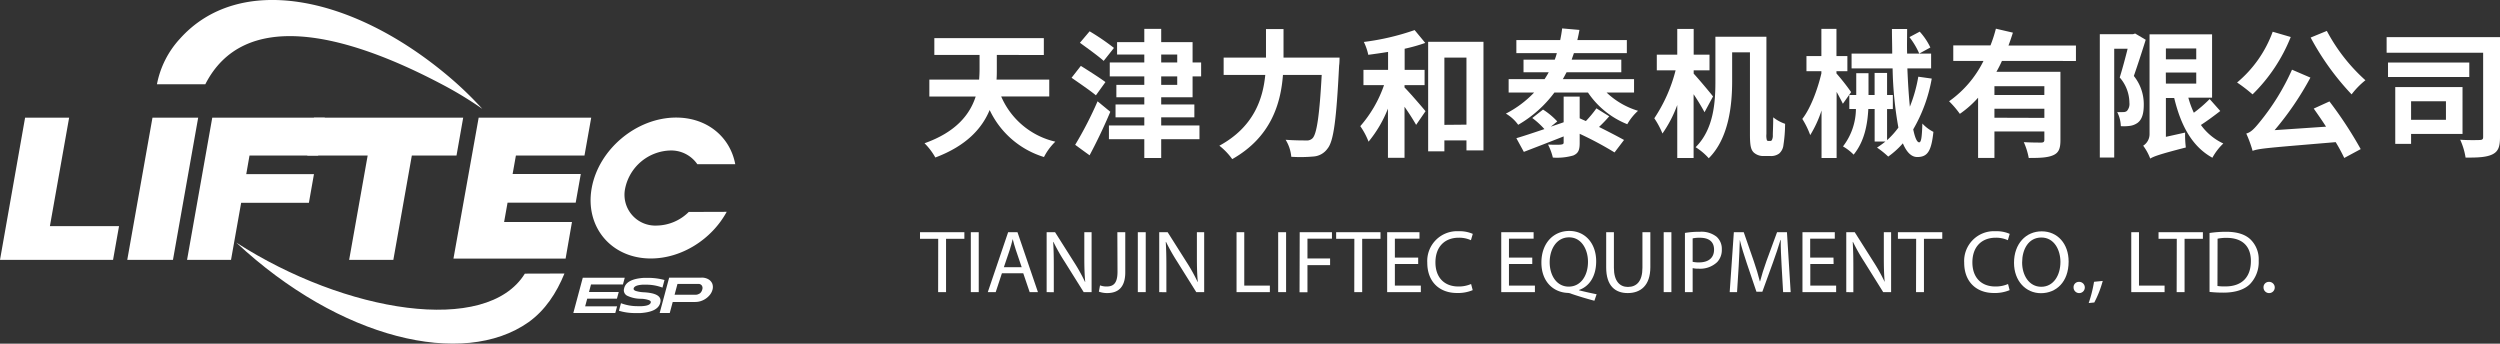 <?xml version="1.0" encoding="UTF-8"?> <svg xmlns="http://www.w3.org/2000/svg" viewBox="0 0 631.76 86.84"><rect x="0" y="0" width="631.76" height="86.84" fill="#333333" stroke="none"/><defs><style>.cls-1{fill:#fff;}</style></defs><title>logo-mechanical</title><g id="图层_2" data-name="图层 2"><g id="图层_1-2" data-name="图层 1"><path class="cls-1" d="M50.08,29.74,43.71,65.67H32.16l6.37-35.93Z"></path><path class="cls-1" d="M17.47,29.74,12.61,57.15H30.08l-1.51,8.52H0L6.34,29.74Z"></path><path class="cls-1" d="M82.08,29.74l-1.69,9.57H63.05L62.23,44H79.34l-1.28,7.25H60.94L58.38,65.67H47.27l6.37-35.94Z"></path><path class="cls-1" d="M117.05,29.74l-1.69,9.57H104.07L99.4,65.67H88.23l4.68-26.36H77.65l1.69-9.57Z"></path><polygon class="cls-1" points="147.7 39.31 149.4 29.74 120.96 29.74 114.59 65.35 142.93 65.35 144.54 56.1 127.39 56.1 128.26 51.22 145.48 51.22 146.77 43.97 129.54 43.97 130.37 39.31 147.7 39.31"></polygon><path class="cls-1" d="M149.35,71.88l-.51,1.91h7.52l-.46,1.69h-7.51l-.52,1.93h8.07l-.45,1.69H144.88l2.39-8.92h10.61l-.46,1.7Z"></path><path class="cls-1" d="M161.3,77.37l.9,0q2.07-.11,2.25-.93c.07-.25-.1-.45-.51-.61a6.89,6.89,0,0,0-1.89-.33,8,8,0,0,1-3.54-.76,1.54,1.54,0,0,1-.8-1.82q.49-2.39,4.92-2.7l1.15,0a15.34,15.34,0,0,1,4.14.54l-.51,1.92a11.53,11.53,0,0,0-4.22-.74l-.82,0c-1.35.09-2.1.4-2.24.94-.07.25.09.46.47.62a7.57,7.57,0,0,0,1.9.35q4.92.22,4.37,2.57c-.34,1.6-2,2.49-5,2.69l-1.28,0a13.85,13.85,0,0,1-4.18-.58l.51-1.91A11.75,11.75,0,0,0,161.3,77.37Z"></path><path class="cls-1" d="M179,70.57a2.29,2.29,0,0,1,1,1.12,2.48,2.48,0,0,1,.05,1.53,3.59,3.59,0,0,1-.88,1.54,4.75,4.75,0,0,1-1.57,1.13,4.55,4.55,0,0,1-1.92.42H170l-.75,2.79H166.7l2.4-8.94h8.15A3.27,3.27,0,0,1,179,70.57Zm-2.17,3.6a1.82,1.82,0,0,0,.63-1,1.14,1.14,0,0,0-.1-1,1,1,0,0,0-.9-.42H171.2l-.73,2.73h5.15A1.77,1.77,0,0,0,176.78,74.17Z"></path><path class="cls-1" d="M174.05,53.56A11.72,11.72,0,0,1,166,57a7.79,7.79,0,0,1-8-9.49,12,12,0,0,1,11.36-9.48,8,8,0,0,1,6.85,3.46h9.59c-1.28-6.87-7.08-11.78-14.94-11.78-10,0-19.56,8-21.33,17.8s4.92,17.81,14.93,17.81c7.86,0,15.44-4.91,19.18-11.79Z"></path><path class="cls-1" d="M132.63,69.15c-9.69,15.67-45.33,9.9-72.93-7.85,26.19,24.42,57.35,31.78,73.86,20.12,4.2-3,7.06-7.35,9.08-12.3Z"></path><path class="cls-1" d="M112.92,18.94C88.47-1.46,60.24-6.74,45.45,9.81A23.43,23.43,0,0,0,39.66,21.3H51.88c9.63-18.92,34.64-13.37,60.29.27a94.08,94.08,0,0,1,9.71,5.94A90.3,90.3,0,0,0,112.92,18.94Z"></path><path class="cls-1" d="M253,24.37A19.72,19.72,0,0,0,266.69,35.8a14.59,14.59,0,0,0-2.87,3.88A22.39,22.39,0,0,1,250.09,27.8c-1.92,4.64-5.87,9.05-13.73,12a16.13,16.13,0,0,0-2.73-3.6c8.07-2.86,11.5-7.37,12.93-11.81H234.85V20.11h12.58c.07-.94.11-1.82.11-2.69V13.89H236.11V9.63h27.67v4.26H251.9v3.6c0,.84,0,1.71-.07,2.62h13.32v4.26Z"></path><path class="cls-1" d="M276.94,24.09c-1.36-1.15-4.19-3.07-6.15-4.44l2.34-3c1.86,1.16,4.76,3,6.22,4.09Zm3.64,4.16c-1.54,3.67-3.43,7.62-5.24,11L271.7,36.6a93.73,93.73,0,0,0,5.66-11ZM278.9,15.39c-1.33-1.22-4.12-3.21-6-4.58l2.45-2.9a59.14,59.14,0,0,1,6.15,4.2Zm14.54,9.19V26.4h8.38v3.25h-8.38v2.06h9.67v3.46h-9.67v4.75h-4.27V35.17h-8.94V31.71h8.94V29.65H281.9V26.4h7.27V24.58h-7.06V21.44h7.06V19.31h-8.73V15.78h8.73v-2h-6.88V10.64h6.88V7.29h4.27v3.35h7.93v5.14h2.16v3.53h-2.16v5.27Zm0-8.8h4.05v-2h-4.05Zm0,5.66h4.05V19.31h-4.05Z"></path><path class="cls-1" d="M338.51,14.55s0,1.44-.11,2c-.7,13.91-1.4,19.15-2.93,21a4.74,4.74,0,0,1-3.57,2,36.73,36.73,0,0,1-5.59.07,9.7,9.7,0,0,0-1.43-4.3c2.2.17,4.26.17,5.17.17a2,2,0,0,0,1.64-.56c1.05-1.08,1.75-5.66,2.31-16h-9.79c-.55,7.23-3,15.72-12.82,21.28a16.55,16.55,0,0,0-3.25-3.39c8.67-4.72,11-11.78,11.6-17.89H309.22V14.55h10.7V7.35h4.43v7.2Z"></path><path class="cls-1" d="M354.93,22.1c1.4,1.4,4.54,5.07,5.31,6l-2.38,3.46c-.66-1.19-1.78-2.94-2.93-4.58v12.9h-4.19V27.45a30.87,30.87,0,0,1-4.9,8.35,18.22,18.22,0,0,0-2.09-3.92,31.25,31.25,0,0,0,6-10.37h-5.2V17.66h6.22V13.12c-1.72.28-3.39.52-5,.73a13.92,13.92,0,0,0-1.12-3.25,61.93,61.93,0,0,0,12.83-3l2.69,3.25a44.6,44.6,0,0,1-5.21,1.47v5.34H360v3.85h-5.07Zm19.95-11.53V38h-4.3V35.48H365v2.76H360.9V10.57Zm-4.3,20.93V14.55H365v17Z"></path><path class="cls-1" d="M406,23.39A19.73,19.73,0,0,0,413.94,28a13.39,13.39,0,0,0-2.72,3.39,21.66,21.66,0,0,1-9.93-8H392.8a30.18,30.18,0,0,1-9.15,8.15,9.92,9.92,0,0,0-3.11-2.83,26.4,26.4,0,0,0,7.13-5.32h-6.43V20h9.08c.39-.59.73-1.15,1.05-1.74H385V15.08h7.89a15,15,0,0,0,.53-1.65H383.19V10.12h11.08c.21-1,.38-2,.49-2.94l4.37.38c-.14.84-.32,1.68-.53,2.56h12.51v3.31H397.73c-.18.56-.39,1.09-.56,1.65h12.54v3.18H395.88c-.32.59-.6,1.15-.95,1.74h18v3.39Zm.66,6a34.91,34.91,0,0,1-2.58,2.69c2.38,1.19,4.68,2.38,6.32,3.29L408,38.52a85.81,85.81,0,0,0-8.81-4.71v2.34c0,1.78-.35,2.58-1.61,3.14a14.82,14.82,0,0,1-5.17.53,14.36,14.36,0,0,0-1.22-3.29c1.36.07,2.9.07,3.32,0s.63-.14.63-.53V34.47c-3.53,1.4-7.17,2.8-10.06,3.91l-1.89-3.46c1.89-.55,4.37-1.39,7.09-2.3a20.39,20.39,0,0,0-3.07-2.8l2.72-2.13a17.85,17.85,0,0,1,3.6,3l-1.64,1.33c1.08-.39,2.17-.73,3.25-1.12V24.41h4.05v5.48c.53.25,1,.46,1.57.7a28.69,28.69,0,0,0,2.66-3.21Z"></path><path class="cls-1" d="M430.74,28.36c-.63-1.19-1.71-3-2.76-4.55V39.92h-4.13V26.54a31.42,31.42,0,0,1-3.74,7.2,20.74,20.74,0,0,0-2.06-3.85,39.14,39.14,0,0,0,5.38-12.12h-4.75V13.82h5.17V7.32H428v6.5h4v3.95h-4v.84c1.18,1.25,4.22,4.89,4.89,5.76Zm16.6,7.26a.45.45,0,0,0,.41-.21,2.47,2.47,0,0,0,.25-1.29c0-.7.1-2.41.1-4.47a10.19,10.19,0,0,0,3,1.64,36.23,36.23,0,0,1-.42,5.38,3.29,3.29,0,0,1-1.08,2.13,3.44,3.44,0,0,1-2.17.63h-1.89a3.56,3.56,0,0,1-2.41-.94c-.63-.7-.91-1.5-.91-4.51V13.23h-4.5v7.33c0,5.91-.81,14.36-5.91,19.43a15.23,15.23,0,0,0-3.32-2.79c4.61-4.58,5-11.43,5-16.67V9.28h12.89v24.6a4.38,4.38,0,0,0,.11,1.53.42.42,0,0,0,.35.21Z"></path><path class="cls-1" d="M465.7,26.22c-.35-.73-.95-1.88-1.58-3V39.92h-3.81v-12a28.87,28.87,0,0,1-2.86,6.22,21.28,21.28,0,0,0-2-4.09c2.06-2.62,3.85-7.37,4.82-11.5V18h-3.77V14.17h3.77V7.29h3.81v6.88h2.76V18h-2.76v.56a54.52,54.52,0,0,1,3.71,4.72Zm22.46-6.36a38.86,38.86,0,0,1-4.68,12.83c.42,2.06.94,3.28,1.5,3.28s.7-1.5.81-4.75a9.75,9.75,0,0,0,2.79,2.1c-.52,4.92-1.5,6.36-4.09,6.36-1.53,0-2.72-1.3-3.63-3.46a21.07,21.07,0,0,1-3.7,3.35,22.09,22.09,0,0,0-2.83-2.27c.76-.49,1.46-1,2.13-1.54h-2.73V27.55h-1.6c-.21,4-1,8.21-3.71,11.53A12.37,12.37,0,0,0,465.73,37,15.72,15.72,0,0,0,469,27.55h-1.67V24h1.75V18.5h3.1V24h1.54V18.43h3.15V24h1.46v3.56h-1.46v7.86a20.31,20.31,0,0,0,2.86-3.18,93.17,93.17,0,0,1-1.46-14.95H467.9V13.54h10.27c0-2-.07-4.16-.07-6.22h3.84c0,2.1-.07,4.19,0,6.22H488v3.74h-6c.14,3.56.35,6.88.63,9.68a36.59,36.59,0,0,0,2.13-7.58ZM485.12,8a16.24,16.24,0,0,1,2.69,4L485,13.54a19.1,19.1,0,0,0-2.48-4.16Z"></path><path class="cls-1" d="M505.9,15.39a29.78,29.78,0,0,1-1.4,2.76h16.18V35.41c0,2.07-.39,3.18-1.82,3.81s-3.36.7-6.19.7a17.28,17.28,0,0,0-1.25-4c1.78.11,3.8.11,4.4.11s.8-.21.8-.7v-2.1H504v6.68h-4.13V24.69a25.53,25.53,0,0,1-4.61,4.08,24,24,0,0,0-2.72-3.18,27.13,27.13,0,0,0,8.7-10.2H493.6V11.48H503a34.61,34.61,0,0,0,1.37-4.23l4.3,1c-.35,1.08-.7,2.16-1.12,3.25h17.05v3.91Zm10.72,6.4H504V24h12.61Zm0,8V27.48H504v2.27Z"></path><path class="cls-1" d="M542.23,10.05c-.91,2.93-2.06,6.46-3,9.15a11.38,11.38,0,0,1,2.51,7.27c0,2.24-.45,3.74-1.57,4.58a4.37,4.37,0,0,1-1.95.76,11.15,11.15,0,0,1-2.28.07,8.39,8.39,0,0,0-.91-3.56,11.69,11.69,0,0,0,1.51,0,1.42,1.42,0,0,0,.94-.28,2.66,2.66,0,0,0,.63-2.07,9.82,9.82,0,0,0-2.45-6.39c.67-2.13,1.44-5,2-7.27h-3.39v27.5h-3.64V8.65H539l.56-.18Zm18.84,18c-1.51,1.18-3.32,2.51-4.89,3.53a14.44,14.44,0,0,0,5.66,4.68,14.59,14.59,0,0,0-2.76,3.6c-5.21-2.87-8-8.25-9.65-15.1h-2.1v9.82l4.86-1.08a25.59,25.59,0,0,0,.18,3.77c-6.82,1.75-8.11,2.27-9,2.8a13.27,13.27,0,0,0-1.78-3.25,3.45,3.45,0,0,0,1.61-3V8.68H559v16h-6a24.15,24.15,0,0,0,1.39,3.81,33.77,33.77,0,0,0,4-3.46ZM547.33,12.25V15H555V12.25Zm0,8.87H555V18.33h-7.69Z"></path><path class="cls-1" d="M578.88,9.35a42.09,42.09,0,0,1-9.65,14.5,38.85,38.85,0,0,0-3.91-3,30.1,30.1,0,0,0,9-12.83Zm9.78,16.28a99.86,99.86,0,0,1,7.9,12.05l-4.16,2.24a43.89,43.89,0,0,0-2.16-4c-16.92,1.43-19.29,1.57-21,2.2a30.5,30.5,0,0,0-1.6-4.37c1.15-.31,2-1.19,3.28-2.76a58.59,58.59,0,0,0,8.28-13.38l4.65,2a75.73,75.73,0,0,1-9.05,13.28l13-.88c-1-1.57-2.13-3.18-3.11-4.57ZM588,7.81a45.11,45.11,0,0,0,9.75,12.47,20,20,0,0,0-3.49,3.57A66.31,66.31,0,0,1,583.91,9.49Z"></path><path class="cls-1" d="M631.76,34.65c0,2.37-.42,3.63-1.92,4.36s-3.67.84-6.78.81a17.13,17.13,0,0,0-1.36-4.51c2,.14,4.26.1,4.93.07s.87-.18.87-.77V13.33H603.11V9.38h28.65ZM624,19.45H603.46V15.81H624ZM609.29,33.84v2.52h-4V22h17V33.84Zm0-8.25v4.69h8.81V25.59Z"></path><path class="cls-1" d="M237.09,60.34h-4.6V58.68H243.7v1.66h-4.63V73.82h-2Z"></path><path class="cls-1" d="M247.33,58.68V73.82h-2V58.68Z"></path><path class="cls-1" d="M253.19,69.05l-1.57,4.77h-2l5.14-15.14h2.36l5.17,15.14h-2.09l-1.62-4.77Zm5-1.52-1.48-4.36c-.34-1-.57-1.89-.79-2.76h0c-.22.9-.47,1.82-.76,2.74l-1.48,4.38Z"></path><path class="cls-1" d="M264.49,73.82V58.68h2.13l4.85,7.66a42.41,42.41,0,0,1,2.72,4.91l.05,0c-.18-2-.23-3.86-.23-6.22V58.68h1.84V73.82h-2l-4.81-7.69a46.15,46.15,0,0,1-2.83-5l-.07,0c.12,1.91.16,3.73.16,6.25v6.47Z"></path><path class="cls-1" d="M282.36,58.68h2V68.81c0,4-2,5.25-4.58,5.25a6.11,6.11,0,0,1-2.09-.36l.29-1.59a4.59,4.59,0,0,0,1.64.29c1.75,0,2.78-.79,2.78-3.75Z"></path><path class="cls-1" d="M289.53,58.68V73.82h-2V58.68Z"></path><path class="cls-1" d="M292.94,73.82V58.68h2.13l4.85,7.66a42.41,42.41,0,0,1,2.72,4.91l.05,0c-.18-2-.23-3.86-.23-6.22V58.68h1.84V73.82h-2l-4.81-7.69a49.73,49.73,0,0,1-2.83-5l-.07,0c.12,1.91.16,3.73.16,6.25v6.47Z"></path><path class="cls-1" d="M312.48,58.68h1.95v13.5h6.47v1.64h-8.42Z"></path><path class="cls-1" d="M325,58.68V73.82h-2V58.68Z"></path><path class="cls-1" d="M328.44,58.68h8.15v1.64H330.4v5h5.72V67H330.4v6.85h-2Z"></path><path class="cls-1" d="M342.25,60.34h-4.6V58.68h11.21v1.66h-4.63V73.82h-2Z"></path><path class="cls-1" d="M358.38,66.72h-5.89v5.46h6.56v1.64h-8.51V58.68h8.17v1.64h-6.22V65.1h5.89Z"></path><path class="cls-1" d="M372.16,73.32a9.61,9.61,0,0,1-4,.72c-4.27,0-7.48-2.7-7.48-7.66a7.53,7.53,0,0,1,7.9-7.95,8.31,8.31,0,0,1,3.6.67l-.47,1.6a7.16,7.16,0,0,0-3.06-.63c-3.55,0-5.91,2.27-5.91,6.24,0,3.71,2.14,6.09,5.82,6.09a7.87,7.87,0,0,0,3.19-.63Z"></path><path class="cls-1" d="M387.21,66.72h-5.89v5.46h6.56v1.64h-8.51V58.68h8.18v1.64h-6.23V65.1h5.89Z"></path><path class="cls-1" d="M402.91,76c-2.05-.54-4.05-1.15-5.8-1.75a2.7,2.7,0,0,0-.92-.23c-3.59-.13-6.67-2.78-6.67-7.66s3-8,7.05-8,6.79,3.19,6.79,7.66c0,3.89-1.8,6.38-4.32,7.25v.09c1.51.39,3.15.74,4.43,1Zm-1.62-9.86c0-3-1.57-6.16-4.78-6.16s-4.92,3.06-4.9,6.34,1.75,6.11,4.81,6.11S401.29,69.64,401.29,66.18Z"></path><path class="cls-1" d="M407.84,58.68v9c0,3.39,1.51,4.83,3.53,4.83,2.25,0,3.68-1.48,3.68-4.83v-9h2V67.5c0,4.65-2.45,6.56-5.73,6.56-3.1,0-5.43-1.77-5.43-6.47V58.68Z"></path><path class="cls-1" d="M422.37,58.68V73.82h-1.95V58.68Z"></path><path class="cls-1" d="M425.79,58.86a22.27,22.27,0,0,1,3.75-.29,6.2,6.2,0,0,1,4.24,1.25A4.08,4.08,0,0,1,435.11,63a4.45,4.45,0,0,1-1.17,3.23,6.24,6.24,0,0,1-4.63,1.67,6.84,6.84,0,0,1-1.57-.14v6.07h-1.95Zm1.95,7.3a6.76,6.76,0,0,0,1.62.15c2.36,0,3.79-1.14,3.79-3.23s-1.41-3-3.57-3a8.17,8.17,0,0,0-1.84.16Z"></path><path class="cls-1" d="M450.22,67.17c-.11-2.11-.25-4.65-.22-6.54h-.07c-.52,1.78-1.15,3.66-1.91,5.75l-2.67,7.35h-1.49l-2.44-7.21c-.72-2.14-1.33-4.09-1.76-5.89h0c-.05,1.89-.16,4.43-.29,6.7l-.41,6.49h-1.86l1.05-15.14h2.5L443.19,66c.63,1.86,1.15,3.53,1.53,5.1h.06c.39-1.53.93-3.19,1.6-5.1l2.69-7.32h2.5l.94,15.14H450.6Z"></path><path class="cls-1" d="M463.36,66.72h-5.89v5.46H464v1.64h-8.51V58.68h8.17v1.64h-6.22V65.1h5.89Z"></path><path class="cls-1" d="M466.56,73.82V58.68h2.14l4.85,7.66a44,44,0,0,1,2.72,4.91l0,0c-.18-2-.22-3.86-.22-6.22V58.68h1.84V73.82h-2l-4.8-7.69a46.15,46.15,0,0,1-2.83-5l-.07,0c.11,1.91.16,3.73.16,6.25v6.47Z"></path><path class="cls-1" d="M484.22,60.34h-4.61V58.68h11.21v1.66h-4.63V73.82h-2Z"></path><path class="cls-1" d="M507.84,73.32a9.71,9.71,0,0,1-4,.72c-4.27,0-7.48-2.7-7.48-7.66a7.53,7.53,0,0,1,7.91-7.95,8.22,8.22,0,0,1,3.59.67l-.47,1.6a7.11,7.11,0,0,0-3.05-.63c-3.55,0-5.91,2.27-5.91,6.24,0,3.71,2.13,6.09,5.82,6.09a7.87,7.87,0,0,0,3.19-.63Z"></path><path class="cls-1" d="M522.75,66.09c0,5.21-3.17,8-7,8s-6.8-3.1-6.8-7.68c0-4.8,3-7.95,7-7.95S522.75,61.6,522.75,66.09ZM511,66.34c0,3.23,1.76,6.13,4.83,6.13s4.85-2.85,4.85-6.29c0-3-1.57-6.16-4.82-6.16S511,63,511,66.34Z"></path><path class="cls-1" d="M524,72.65a1.33,1.33,0,0,1,1.35-1.42A1.42,1.42,0,1,1,524,72.65Z"></path><path class="cls-1" d="M527.82,76.58a32.16,32.16,0,0,0,1.35-5.37l2.2-.22a26.69,26.69,0,0,1-2.13,5.45Z"></path><path class="cls-1" d="M538.58,58.68h1.95v13.5H547v1.64h-8.42Z"></path><path class="cls-1" d="M550.08,60.34h-4.61V58.68h11.21v1.66h-4.63V73.82h-2Z"></path><path class="cls-1" d="M558.36,58.88a28.05,28.05,0,0,1,4.16-.31c2.8,0,4.8.65,6.13,1.88a7,7,0,0,1,2.13,5.44,8,8,0,0,1-2.18,5.88c-1.41,1.42-3.75,2.18-6.69,2.18a32.17,32.17,0,0,1-3.55-.18Zm2,13.39a12.26,12.26,0,0,0,2,.11c4.18,0,6.45-2.34,6.45-6.43,0-3.57-2-5.84-6.13-5.84a10.44,10.44,0,0,0-2.29.21Z"></path><path class="cls-1" d="M572,72.65a1.34,1.34,0,0,1,1.35-1.42A1.42,1.42,0,1,1,572,72.65Z"></path></g></g></svg> 